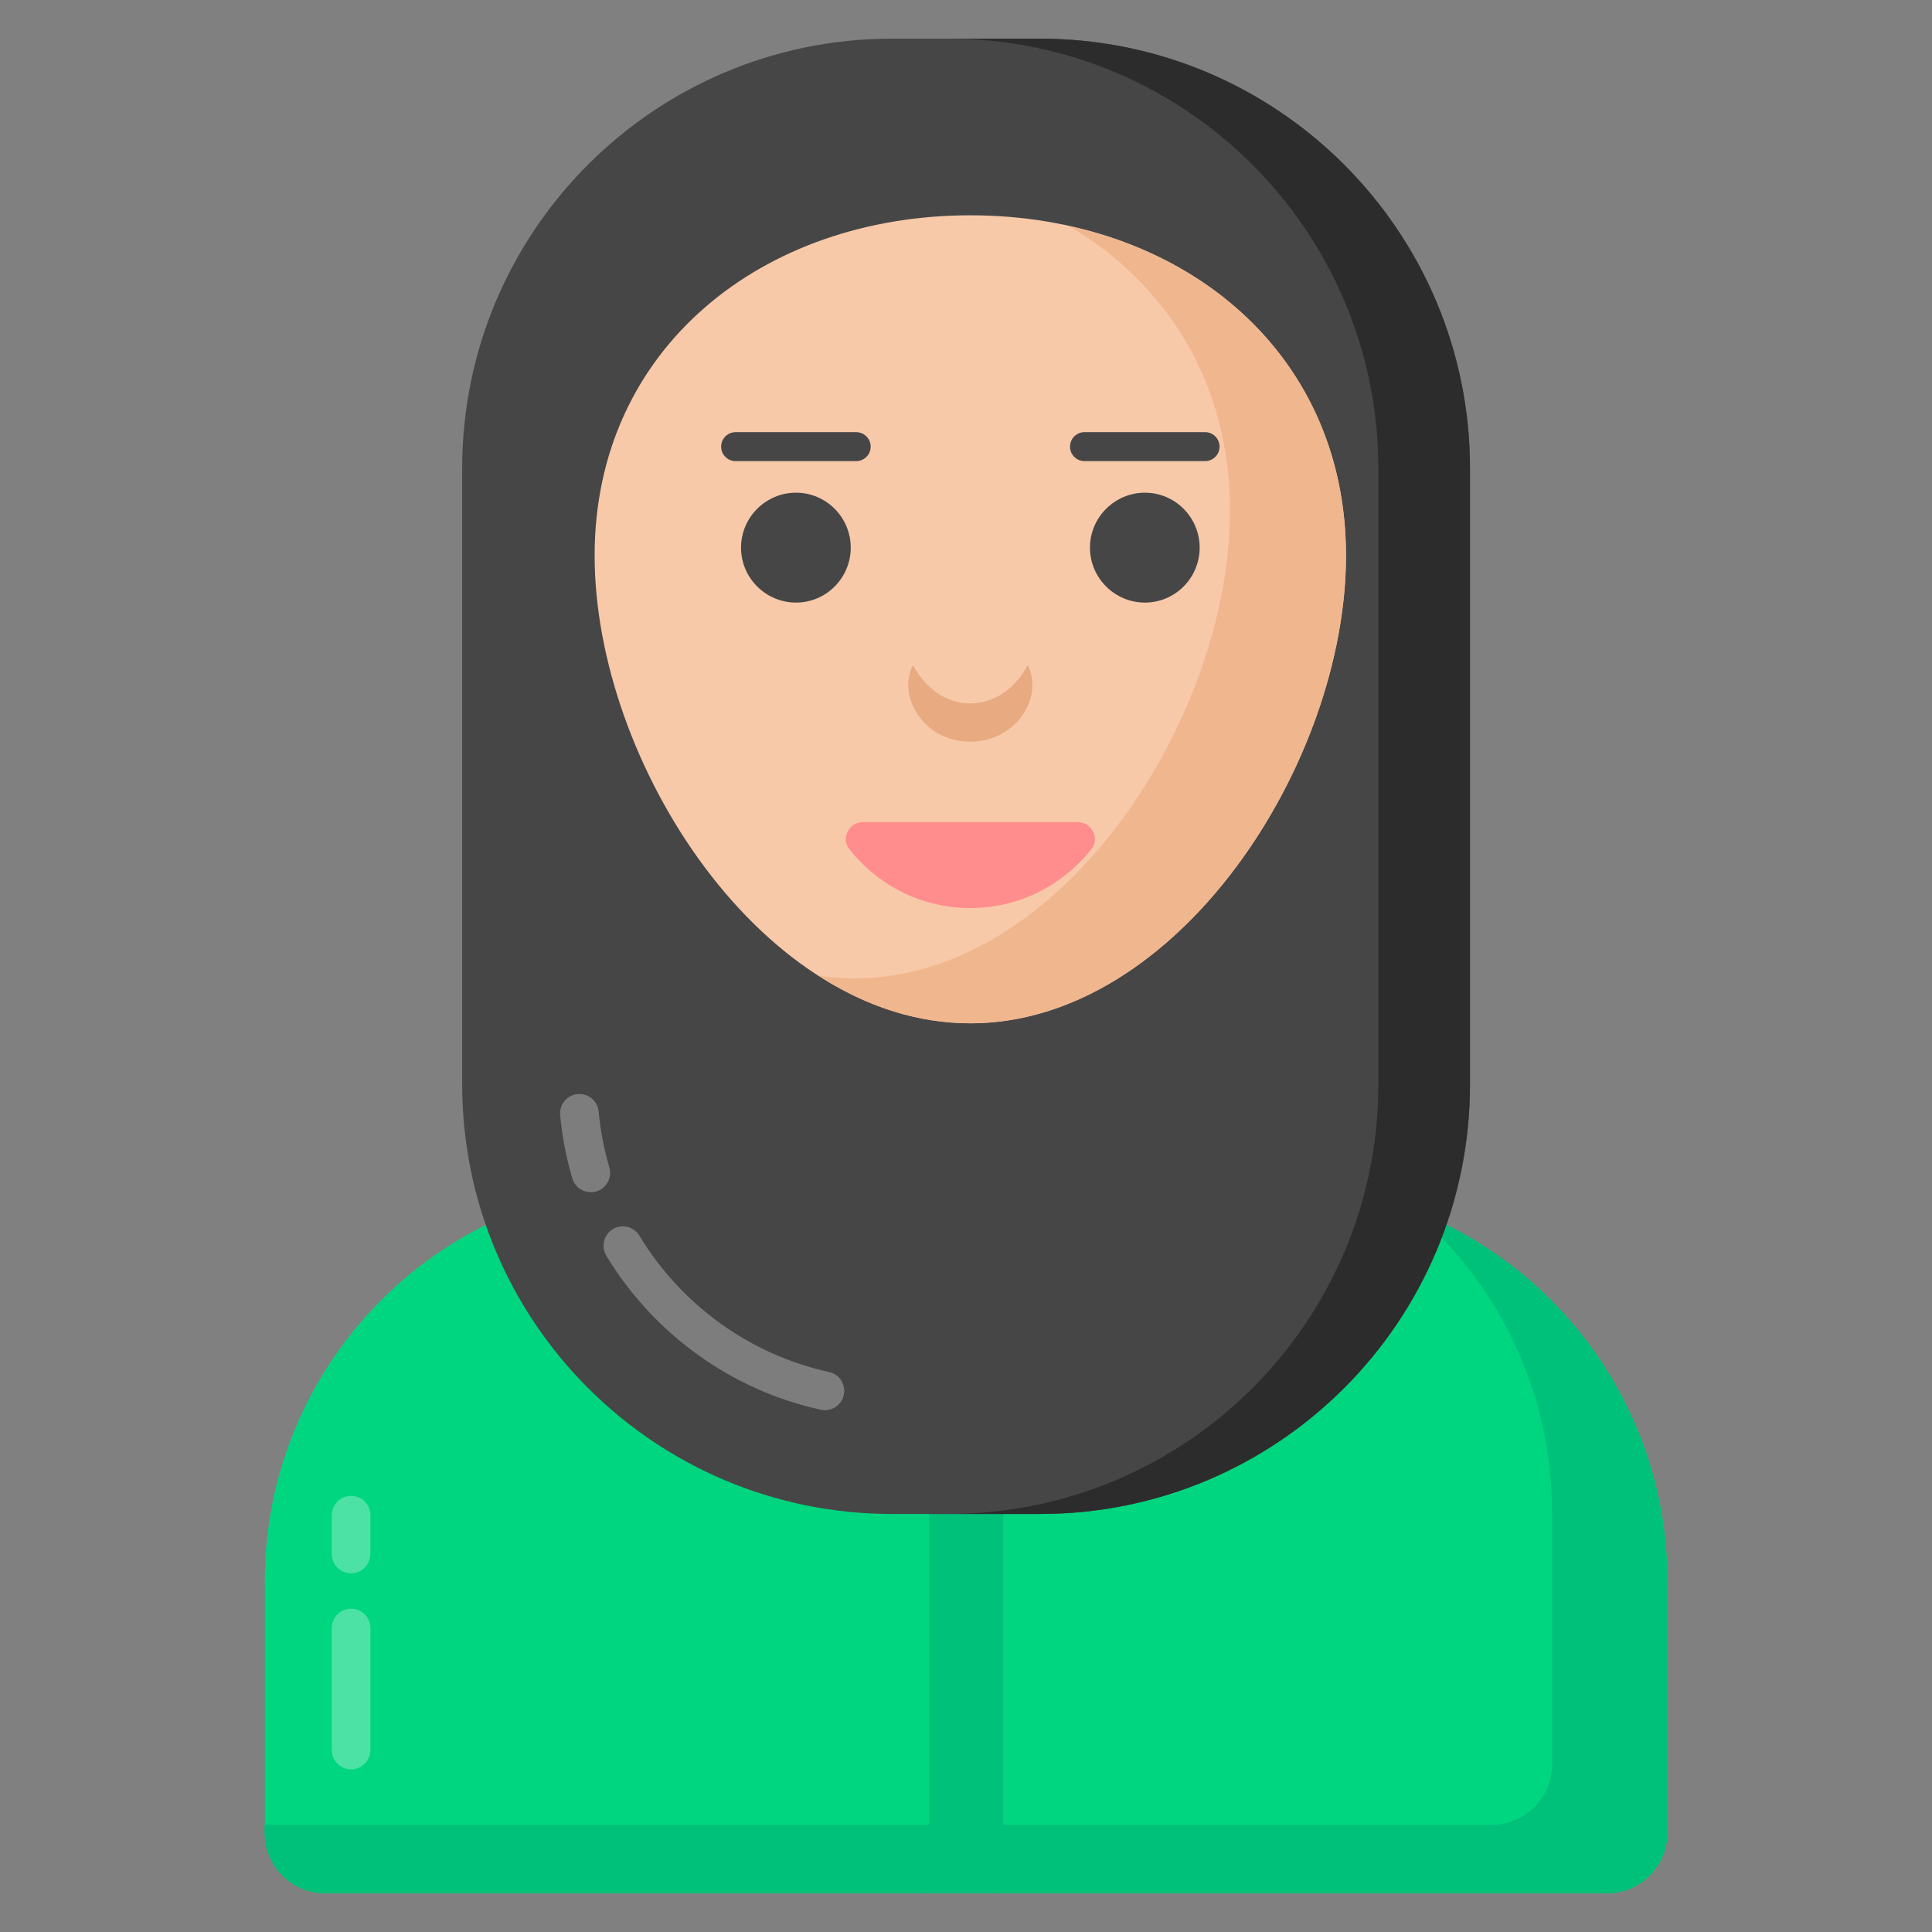 <svg id="Layer_1" enable-background="new 0 0 50 50" height="512" viewBox="0 0 50 50" width="512" xmlns="http://www.w3.org/2000/svg"><rect x="0" y="0" width="50" height="50" fill="#808080" stroke="none"/><g id="_x39_8"><g><path d="m43.152 40.92v6.51c0 .87-.7 1.57-1.57 1.57h-33.159c-.87 0-1.57-.7-1.57-1.57v-6.51c0-5.68 4.61-10.29 10.29-10.29h15.719c5.68 0 10.29 4.61 10.29 10.29z" fill="#00d67f"/><path d="m43.148 40.916v6.51c0 .87-.7 1.57-1.57 1.57h-33.16c-.87 0-1.57-.7-1.57-1.57v-.2h31.75c.87 0 1.57-.7 1.57-1.57v-6.51c0-3.14-1.41-5.95-3.62-7.84 3.86 1.49 6.6 5.23 6.6 9.61z" fill="#00c179"/><path d="m24.044 30.628h1.916v18.371h-1.916z" fill="#00c179"/><g opacity=".3"><path d="m9.086 40.717c-.276 0-.5-.224-.5-.5v-1.004c0-.276.224-.5.5-.5s.5.224.5.5v1.004c0 .276-.224.5-.5.5z" fill="#fff"/></g><g opacity=".3"><path d="m9.086 45.79c-.276 0-.5-.224-.5-.5v-3.156c0-.276.224-.5.5-.5s.5.224.5.5v3.156c0 .276-.224.5-.5.5z" fill="#fff"/></g><path d="m38.045 12.126v15.93c0 6.145-4.981 11.126-11.126 11.126h-3.832c-6.145 0-11.126-4.981-11.126-11.126v-15.932c0-6.143 4.981-11.124 11.126-11.124h3.83c6.145 0 11.128 4.981 11.128 11.126z" fill="#474646"/><g opacity=".3"><path d="m14.811 30.497c-.157-.534-.264-1.085-.314-1.639-.025-.275.178-.519.452-.544.271-.023.519.177.544.452.045.489.138.976.277 1.447.078.265-.073.543-.338.621-.268.078-.543-.076-.621-.338z" fill="#fff"/></g><g opacity=".3"><path d="m21.242 36.484c-2.303-.503-4.326-1.956-5.551-3.988-.142-.236-.065-.544.171-.687.235-.14.543-.065.687.171 1.083 1.797 2.871 3.083 4.906 3.527.27.059.441.325.382.595-.058.269-.323.441-.595.382z" fill="#fff"/></g><path d="m38.042 12.131v15.93c0 6.14-4.98 11.12-11.12 11.12h-2.38c6.15 0 11.13-4.98 11.13-11.12v-15.93c0-6.15-4.99-11.13-11.13-11.13h2.37c6.15-0 11.13 4.98 11.13 11.13z" fill="#2d2c2c"/><path d="m34.835 14.377c0 5.369-4.352 12.107-9.722 12.107-5.369 0-9.724-6.738-9.724-12.107s4.355-8.805 9.724-8.805c5.369 0 9.722 3.436 9.722 8.805z" fill="#f7c9a9"/><path d="m34.832 14.381c0 5.37-4.35 12.1-9.72 12.1-1.4 0-2.73-.45-3.92-1.23.3.05.61.07.92.07 5.37 0 9.72-6.74 9.72-12.11 0-3.3-1.64-5.87-4.16-7.36 4.13.91 7.16 4.05 7.16 8.53z" fill="#f0b68e"/></g><g><g><path d="m26.596 17.214c.213.391.14.931-.159 1.325-.614.866-2.027.883-2.651.001-.299-.395-.371-.935-.157-1.326.211.387.457.621.71.776.494.278 1.02.296 1.548 0.0.253-.155.499-.389.709-.776z" fill="#e8aa80"/></g><g><path d="m31.047 14.173c0 .783-.634 1.422-1.417 1.422-.783 0-1.422-.639-1.422-1.422 0-.783.639-1.422 1.422-1.422.783 0 1.417.639 1.417 1.422z" fill="#474646"/></g><g><path d="m31.187 11.934h-3.12c-.207 0-.375-.168-.375-.375s.168-.375.375-.375h3.12c.207 0 .375.168.375.375s-.168.375-.375.375z" fill="#474646"/></g><g><path d="m22.017 14.173c0 .783-.634 1.422-1.417 1.422-.783 0-1.422-.639-1.422-1.422 0-.783.639-1.422 1.422-1.422.783 0 1.417.639 1.417 1.422z" fill="#474646"/></g><g><path d="m22.158 11.934h-3.12c-.207 0-.375-.168-.375-.375s.168-.375.375-.375h3.12c.207 0 .375.168.375.375s-.168.375-.375.375z" fill="#474646"/></g><g><path d="m22.333 21.276c-.358 0-.578.416-.356.697.733.928 1.858 1.527 3.133 1.527 1.274 0 2.402-.599 3.138-1.527.223-.281.002-.697-.356-.697z" fill="#ff8d8d"/></g></g></g></svg>